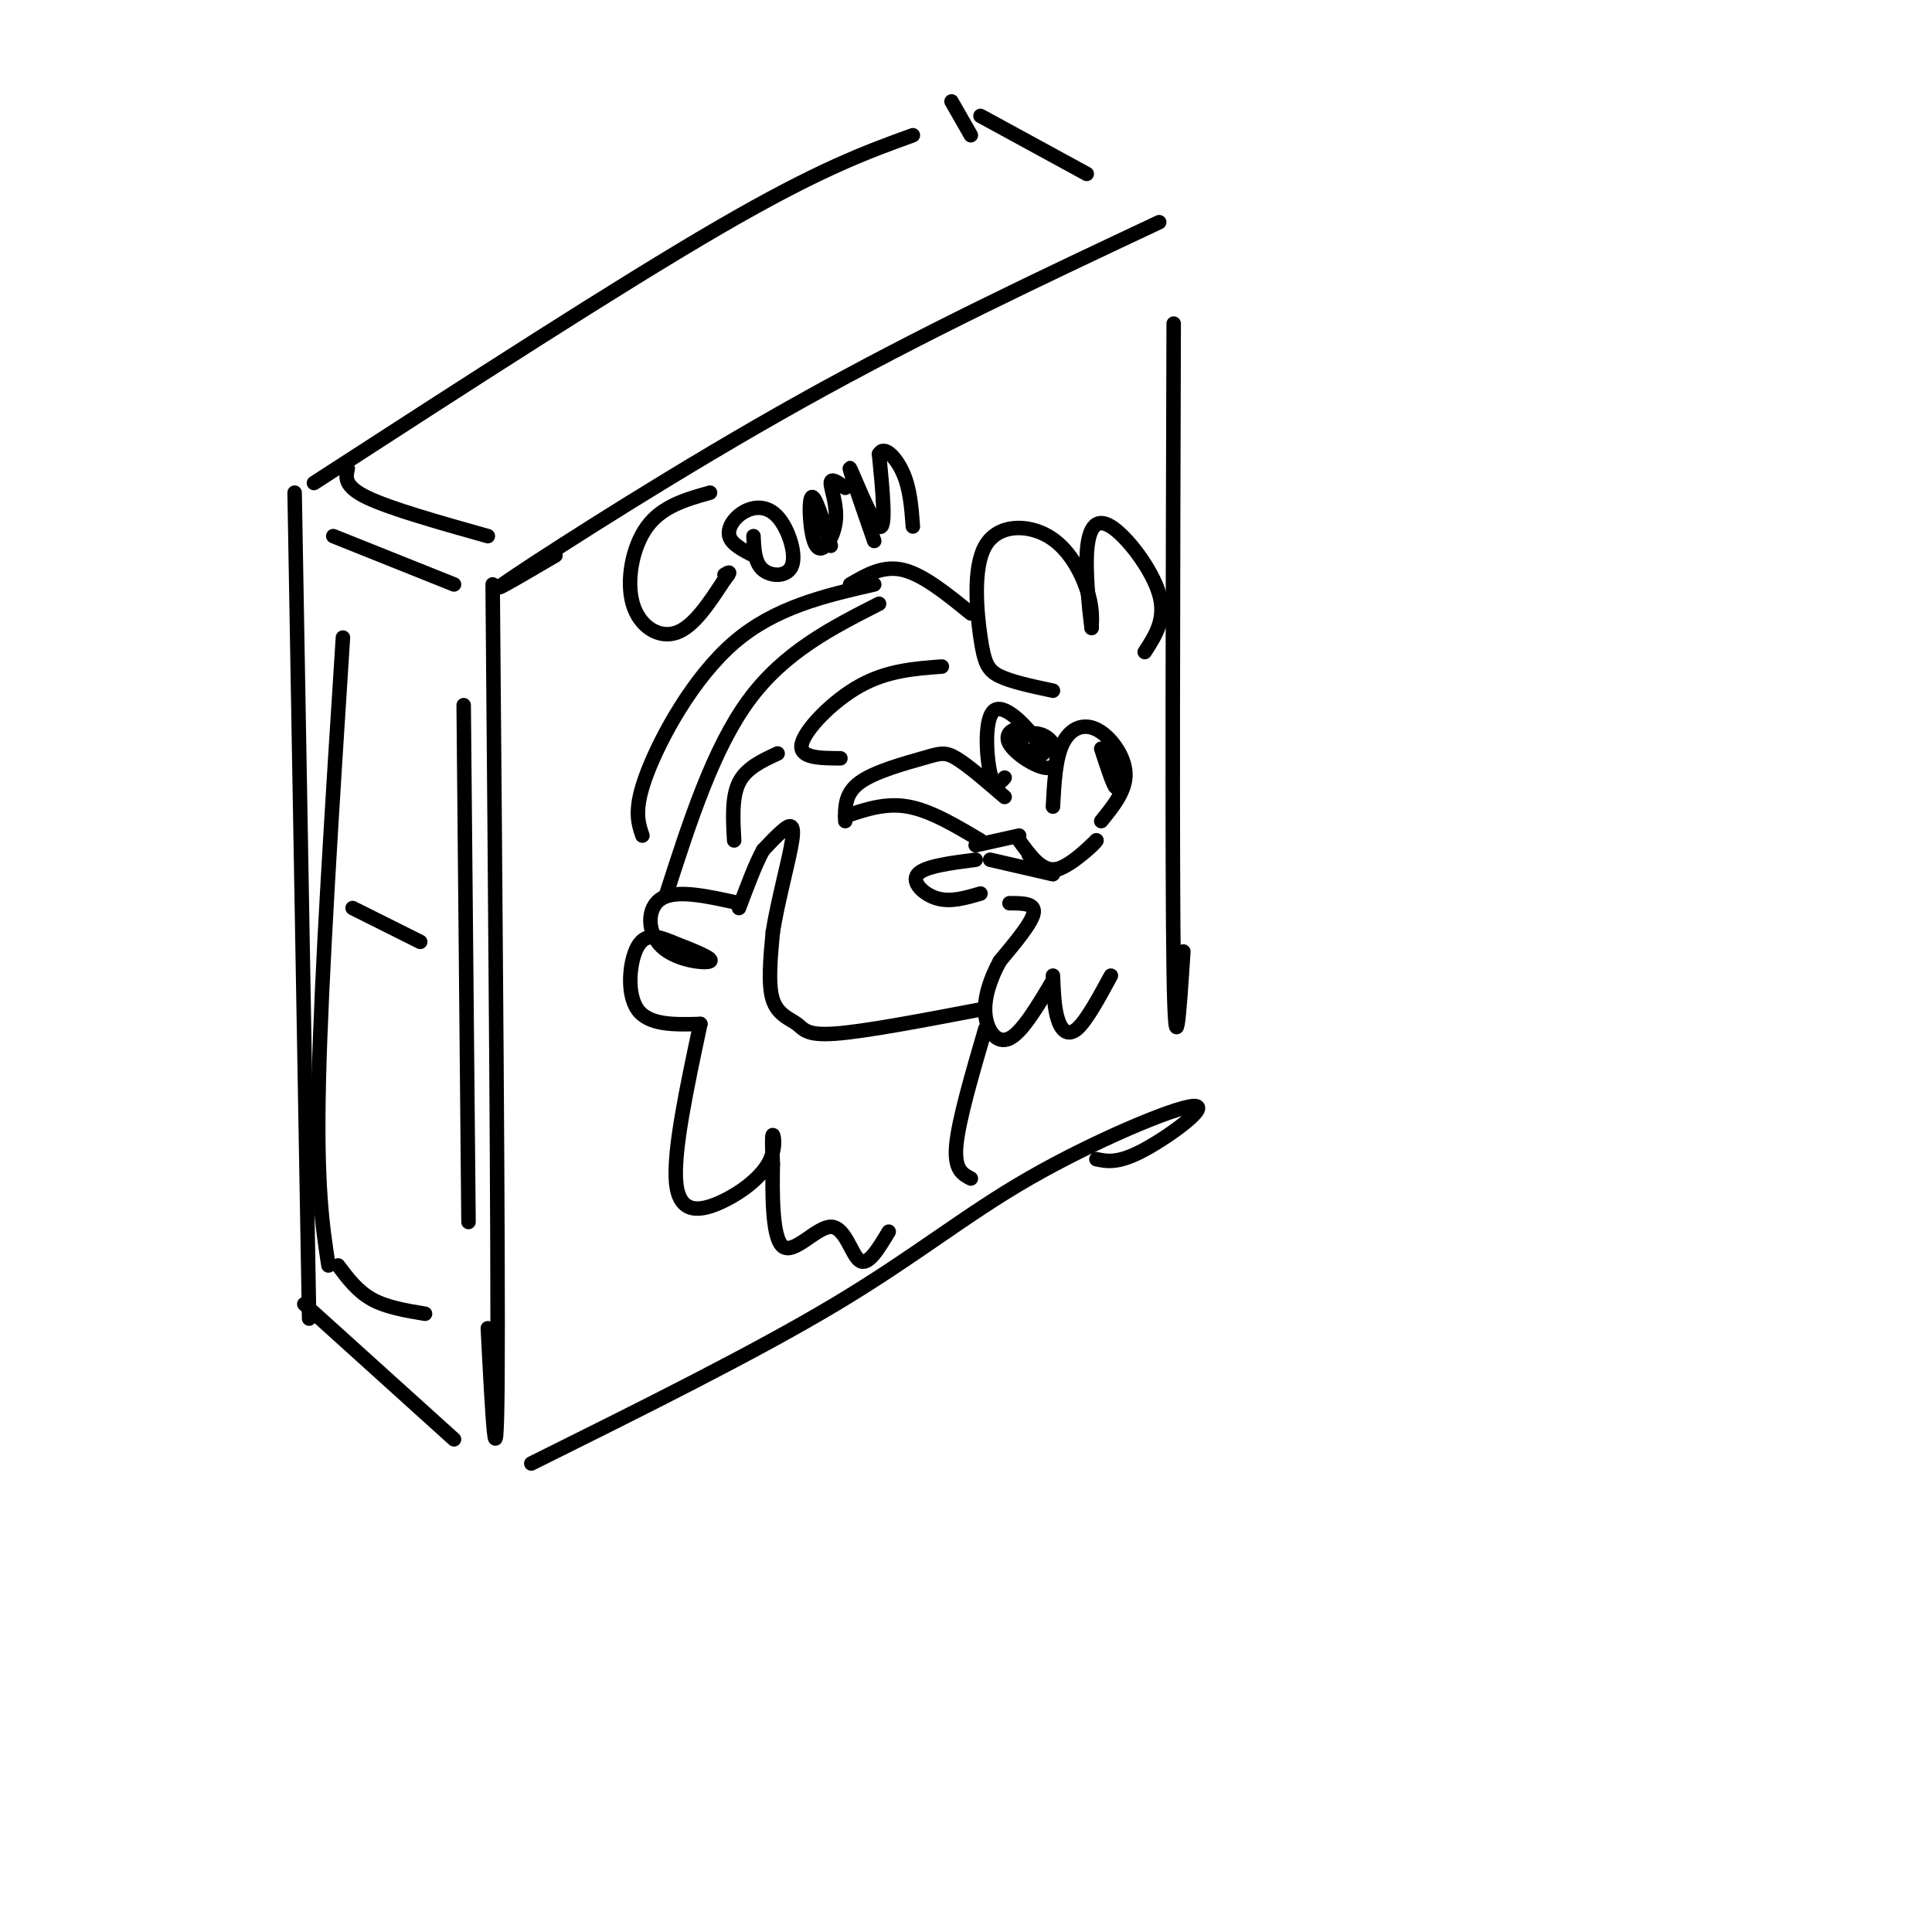 <svg viewBox='0 0 400 400' version='1.1' xmlns='http://www.w3.org/2000/svg' xmlns:xlink='http://www.w3.org/1999/xlink'><g fill='none' stroke='#000000' stroke-width='3' stroke-linecap='round' stroke-linejoin='round'><path d='M102,121c0.583,69.167 1.167,138.333 1,164c-0.167,25.667 -1.083,7.833 -2,-10'/><path d='M61,102c0.000,0.000 3.000,171.000 3,171'/><path d='M63,270c0.000,0.000 31.000,28.000 31,28'/><path d='M110,303c23.191,-11.526 46.383,-23.053 63,-33c16.617,-9.947 26.660,-18.316 40,-26c13.340,-7.684 29.976,-14.684 34,-15c4.024,-0.316 -4.565,6.053 -10,9c-5.435,2.947 -7.718,2.474 -10,2'/><path d='M243,67c-0.167,56.167 -0.333,112.333 0,134c0.333,21.667 1.167,8.833 2,-4'/><path d='M240,46c-24.511,11.533 -49.022,23.067 -74,37c-24.978,13.933 -50.422,30.267 -59,36c-8.578,5.733 -0.289,0.867 8,-4'/><path d='M72,97c-0.417,1.833 -0.833,3.667 4,6c4.833,2.333 14.917,5.167 25,8'/><path d='M65,100c31.667,-20.500 63.333,-41.000 84,-53c20.667,-12.000 30.333,-15.500 40,-19'/><path d='M197,21c0.000,0.000 4.000,7.000 4,7'/><path d='M203,24c0.000,0.000 22.000,12.000 22,12'/><path d='M208,165c-3.804,-3.280 -7.607,-6.560 -10,-8c-2.393,-1.440 -3.375,-1.042 -7,0c-3.625,1.042 -9.893,2.726 -13,5c-3.107,2.274 -3.054,5.137 -3,8'/><path d='M175,169c4.167,-1.417 8.333,-2.833 13,-2c4.667,0.833 9.833,3.917 15,7'/><path d='M202,178c-5.311,0.689 -10.622,1.378 -12,3c-1.378,1.622 1.178,4.178 4,5c2.822,0.822 5.911,-0.089 9,-1'/><path d='M218,167c0.262,-4.946 0.524,-9.893 2,-13c1.476,-3.107 4.167,-4.375 7,-3c2.833,1.375 5.810,5.393 6,9c0.190,3.607 -2.405,6.804 -5,10'/><path d='M228,155c1.250,3.833 2.500,7.667 3,8c0.500,0.333 0.250,-2.833 0,-6'/><path d='M231,157c0.000,-1.000 0.000,-0.500 0,0'/><path d='M208,161c-1.101,1.238 -2.202,2.476 -3,-1c-0.798,-3.476 -1.292,-11.667 1,-13c2.292,-1.333 7.369,4.190 9,7c1.631,2.810 -0.185,2.905 -2,3'/><path d='M212,151c-0.534,1.558 -1.068,3.116 0,4c1.068,0.884 3.737,1.093 4,0c0.263,-1.093 -1.879,-3.487 -4,-4c-2.121,-0.513 -4.222,0.854 -3,3c1.222,2.146 5.767,5.072 8,5c2.233,-0.072 2.155,-3.143 1,-5c-1.155,-1.857 -3.388,-2.500 -5,-2c-1.612,0.500 -2.603,2.143 -2,3c0.603,0.857 2.802,0.929 5,1'/><path d='M218,143c-4.255,-0.902 -8.509,-1.804 -11,-3c-2.491,-1.196 -3.217,-2.685 -4,-8c-0.783,-5.315 -1.622,-14.456 1,-19c2.622,-4.544 8.706,-4.493 13,-2c4.294,2.493 6.798,7.426 8,11c1.202,3.574 1.101,5.787 1,8'/><path d='M226,130c-0.206,-1.611 -1.220,-9.638 -1,-15c0.220,-5.362 1.675,-8.059 5,-6c3.325,2.059 8.522,8.874 10,14c1.478,5.126 -0.761,8.563 -3,12'/><path d='M211,174c2.167,3.000 4.333,6.000 7,6c2.667,0.000 5.833,-3.000 9,-6'/><path d='M227,174c-0.111,0.533 -4.889,4.867 -8,6c-3.111,1.133 -4.556,-0.933 -6,-3'/><path d='M209,187c2.667,0.000 5.333,0.000 5,2c-0.333,2.000 -3.667,6.000 -7,10'/><path d='M207,199c-1.952,3.595 -3.333,7.583 -3,11c0.333,3.417 2.381,6.262 5,5c2.619,-1.262 5.810,-6.631 9,-12'/><path d='M218,202c0.133,3.333 0.267,6.667 1,9c0.733,2.333 2.067,3.667 4,2c1.933,-1.667 4.467,-6.333 7,-11'/><path d='M204,213c-2.750,9.417 -5.500,18.833 -6,24c-0.500,5.167 1.250,6.083 3,7'/><path d='M203,209c-11.923,2.274 -23.845,4.548 -30,5c-6.155,0.452 -6.542,-0.917 -8,-2c-1.458,-1.083 -3.988,-1.881 -5,-5c-1.012,-3.119 -0.506,-8.560 0,-14'/><path d='M160,193c0.976,-6.298 3.417,-15.042 4,-19c0.583,-3.958 -0.690,-3.131 -2,-2c-1.310,1.131 -2.655,2.565 -4,4'/><path d='M158,176c-1.500,2.667 -3.250,7.333 -5,12'/><path d='M153,187c-6.417,-1.440 -12.833,-2.881 -16,-1c-3.167,1.881 -3.083,7.083 0,10c3.083,2.917 9.167,3.548 10,3c0.833,-0.548 -3.583,-2.274 -8,-4'/><path d='M139,195c-2.667,-1.131 -5.333,-1.958 -7,1c-1.667,2.958 -2.333,9.702 0,13c2.333,3.298 7.667,3.149 13,3'/><path d='M145,212c-2.837,13.309 -5.675,26.619 -5,33c0.675,6.381 4.861,5.834 9,4c4.139,-1.834 8.230,-4.955 10,-8c1.770,-3.045 1.220,-6.013 1,-6c-0.220,0.013 -0.110,3.006 0,6'/><path d='M160,241c-0.077,5.152 -0.268,15.030 2,17c2.268,1.970 6.995,-3.970 10,-4c3.005,-0.030 4.287,5.848 6,7c1.713,1.152 3.856,-2.424 6,-6'/><path d='M181,121c-10.267,2.356 -20.533,4.711 -29,12c-8.467,7.289 -15.133,19.511 -18,27c-2.867,7.489 -1.933,10.244 -1,13'/><path d='M176,121c3.417,-2.000 6.833,-4.000 11,-3c4.167,1.000 9.083,5.000 14,9'/><path d='M182,125c-9.833,5.000 -19.667,10.000 -27,20c-7.333,10.000 -12.167,25.000 -17,40'/><path d='M195,138c-5.667,0.422 -11.333,0.844 -17,4c-5.667,3.156 -11.333,9.044 -12,12c-0.667,2.956 3.667,2.978 8,3'/><path d='M161,156c-3.250,1.500 -6.500,3.000 -8,6c-1.500,3.000 -1.250,7.500 -1,12'/><path d='M69,111c0.000,0.000 25.000,10.000 25,10'/><path d='M71,132c-2.250,35.167 -4.500,70.333 -5,92c-0.500,21.667 0.750,29.833 2,38'/><path d='M70,262c2.000,2.667 4.000,5.333 7,7c3.000,1.667 7.000,2.333 11,3'/><path d='M96,146c0.000,0.000 1.000,107.000 1,107'/><path d='M73,188c0.000,0.000 14.000,7.000 14,7'/><path d='M147,102c-4.946,1.393 -9.893,2.786 -13,7c-3.107,4.214 -4.375,11.250 -3,16c1.375,4.750 5.393,7.214 9,6c3.607,-1.214 6.804,-6.107 10,-11'/><path d='M150,120c1.667,-2.000 0.833,-1.500 0,-1'/><path d='M156,111c0.123,2.785 0.246,5.571 2,7c1.754,1.429 5.138,1.502 6,-1c0.862,-2.502 -0.800,-7.578 -3,-10c-2.200,-2.422 -4.938,-2.191 -7,-1c-2.062,1.191 -3.446,3.340 -3,5c0.446,1.660 2.723,2.830 5,4'/><path d='M172,113c-1.670,-5.445 -3.340,-10.890 -4,-10c-0.660,0.890 -0.311,8.115 1,10c1.311,1.885 3.584,-1.569 4,-5c0.416,-3.431 -1.024,-6.837 -1,-8c0.024,-1.163 1.512,-0.081 3,1'/><path d='M181,112c-2.778,-8.000 -5.556,-16.000 -5,-15c0.556,1.000 4.444,11.000 6,12c1.556,1.000 0.778,-7.000 0,-15'/><path d='M182,94c1.022,-1.933 3.578,0.733 5,4c1.422,3.267 1.711,7.133 2,11'/><path d='M205,178c0.000,0.000 13.000,3.000 13,3'/><path d='M202,175c0.000,0.000 9.000,-2.000 9,-2'/></g>
</svg>